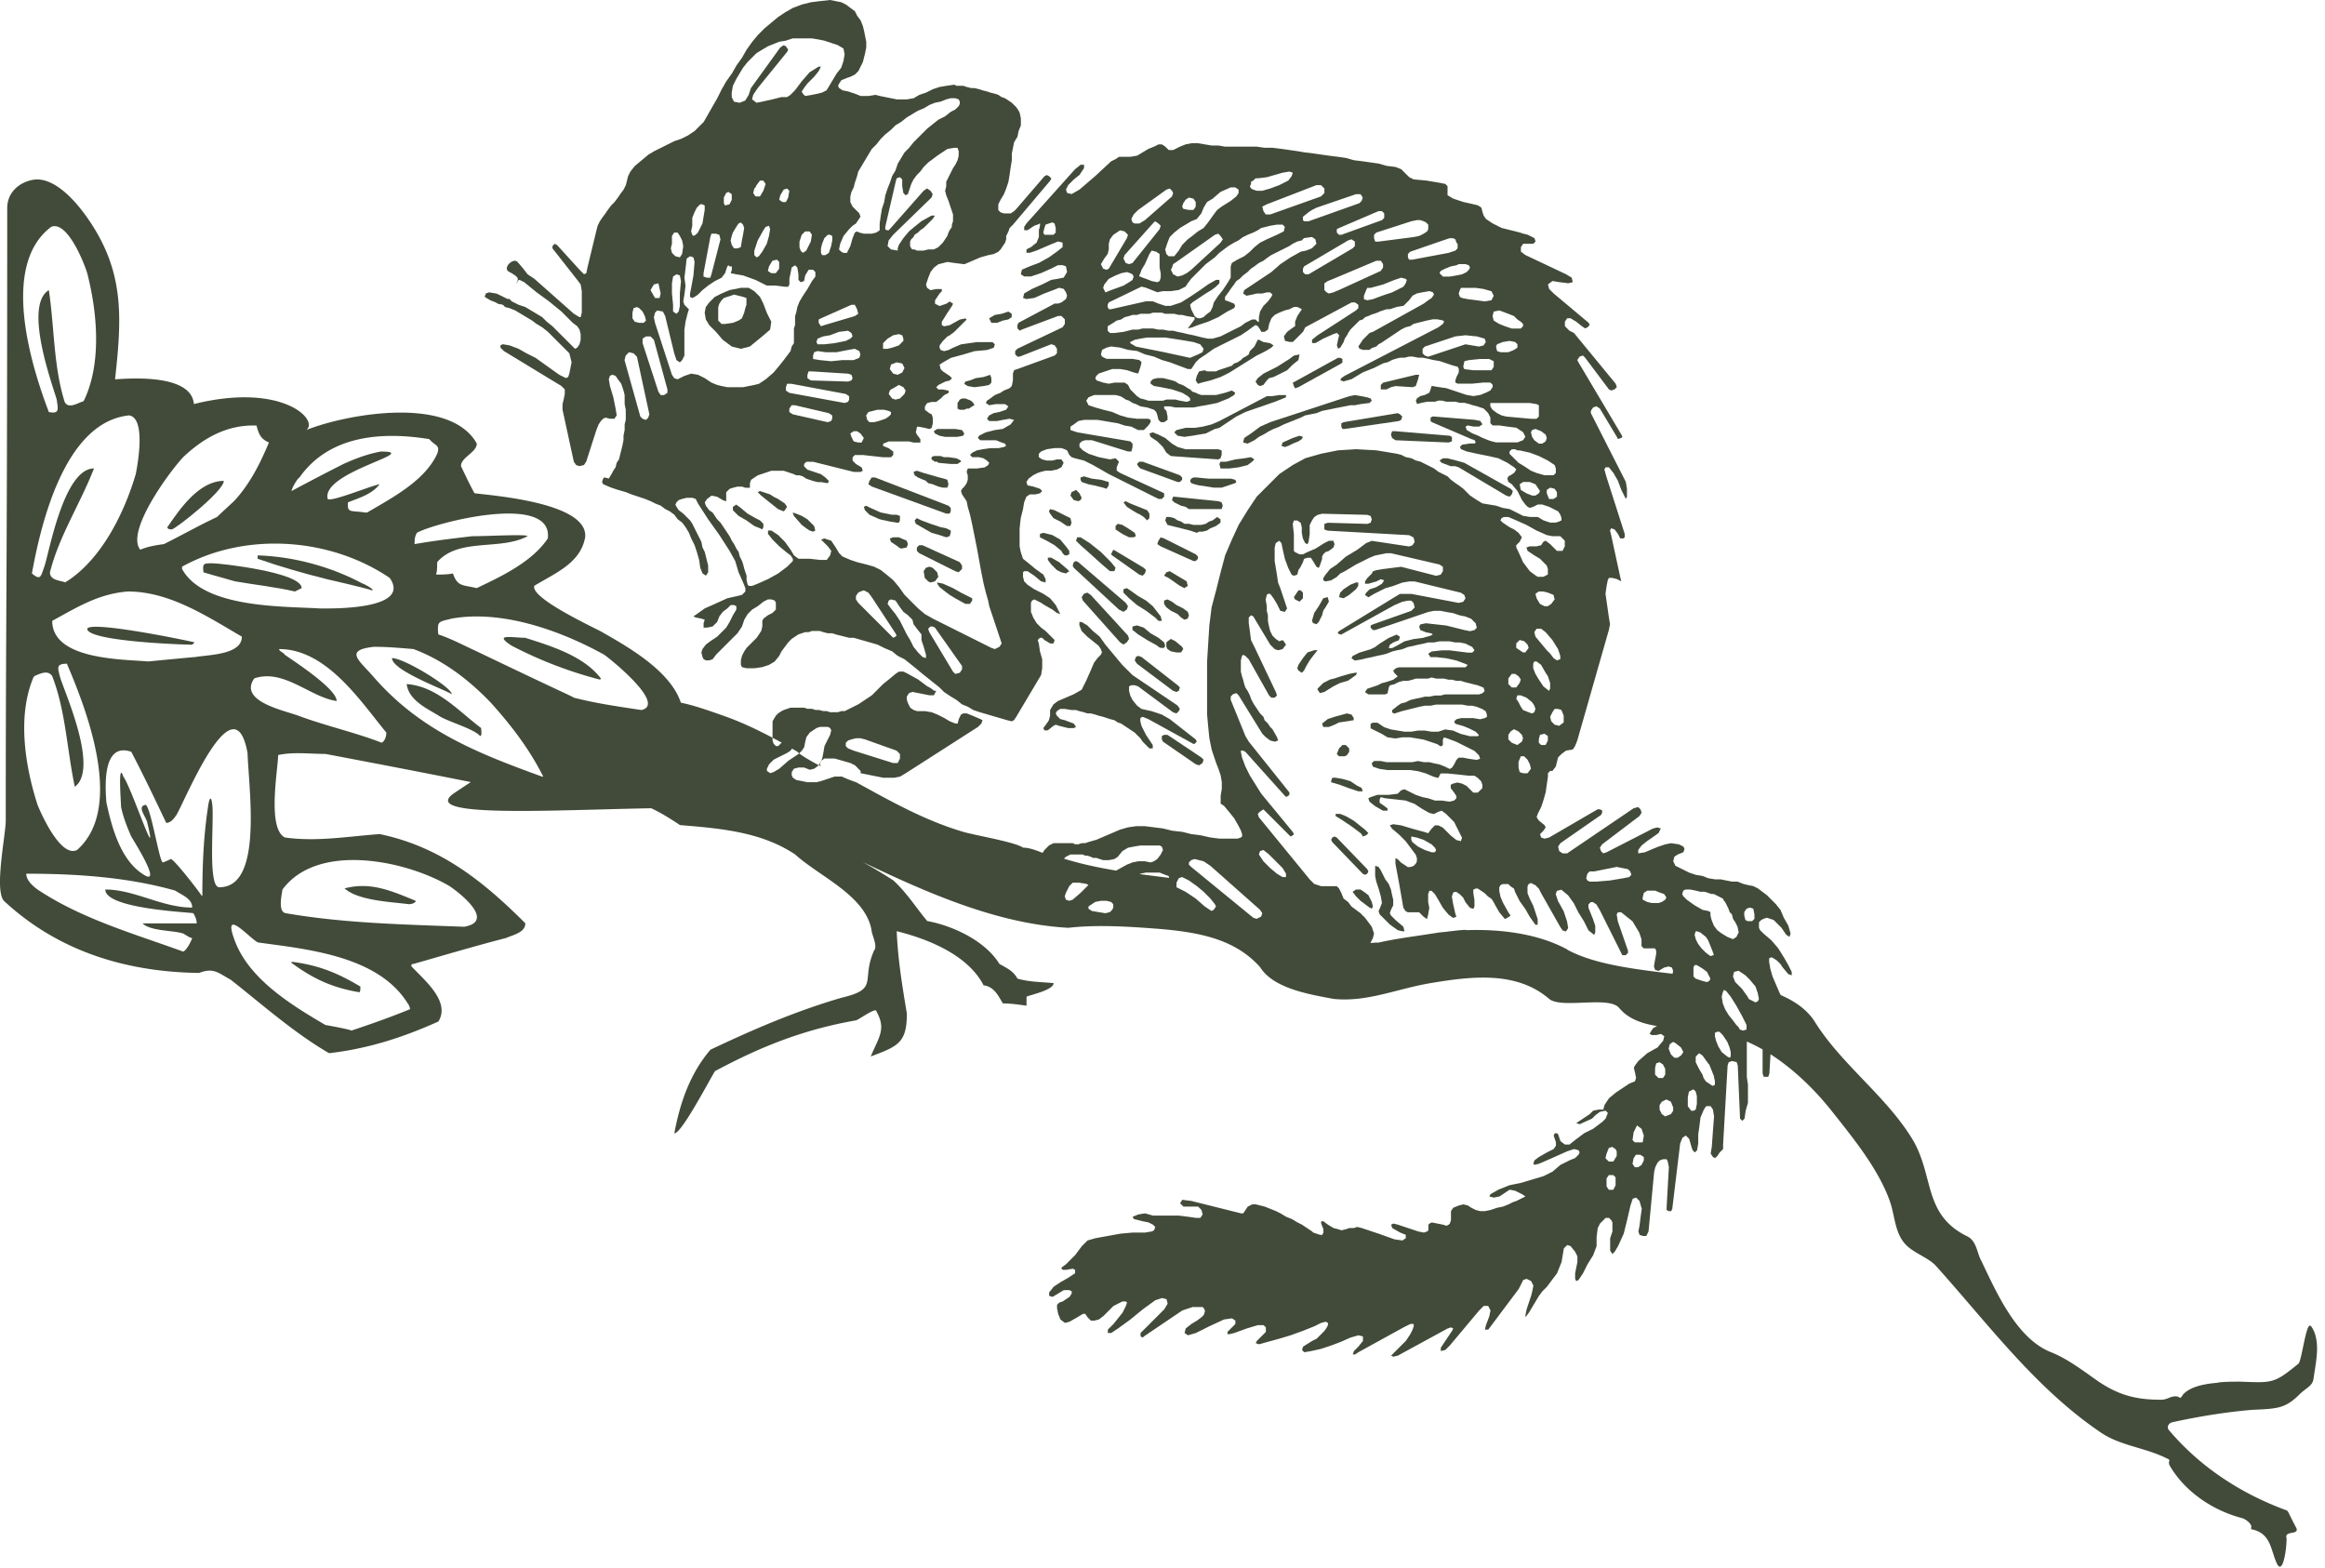 <svg xmlns="http://www.w3.org/2000/svg" fill="none" viewBox="0 0 221 149"><path fill="#424b39" d="m132.646 87.447-.43-.429-.107-.215.107-.322.215-.429v-.536l-.107-.43-.108-.536-.215-.537-.321-.429-.215-.429-.215-.429-.214-.323-.322-.106v.965l.107.536.215.644.214.751.108.644-.215.536-.107.215.107.323.429.428.537.537.751.536.43.107h.214l-.108-.428zm-2.576-2.361-.429-.322-.322-.214h-.429l-.322.214.322.429.429.43.859.644.214.106.108-.214-.108-.428zm-.321-1.931.214-.107.107-.215-.107-.215-2.897-3.003-.215-.108-.214.108-.107.214.107.214 2.897 3.005zm-1.824-5.579-.537-.215h-.429v.215l.536.321.966.644.858.644.107.107.108.215.322-.107.214-.215-.321-.322-1.074-.858zm.429-3.327-.751-.214-.644-.108h-.322l-.107.322v.108l.75.214.859.323.966.321h.429l-.108-.321-.428-.215zm-17.596-32.618-.644-.322-.537-.214-.322.107.108.322.644.43.536.536.322.536.429.322 4.506.322.215-.108.107-.321v-.429l-.322-.108h-3.111l-.751-.214-.537-.323zm.215 28.219h-.322l-.214.108v.321l.107.215 3.111 2.146.323.107.322-.214.107-.322-.215-.215zm.535-4.185.323.108.215-.108.107-.321-.215-.215-3.434-2.682-.322-.108-.214.108-.107.322.214.321zm-2.467-4.828.966.537.108.108.213.106h.322l.108-.214-.108-.322-.535-.429-.752-.429-.644-.537-.643-.214-.43.106v.323l.536.429zm3.433.858-.107-.213-.644-.537-.429-.215-.429.322v.43l.107.213.322.215.537.108h.428zm-3.54-4.613-.751-.429-.75-.537-.323-.214-.322.107v.322l.537.537.751.644.858.536.859.644.322.321h.322l-.108-.429-.751-.965zm3.969 1.717.108-.322-.108-.323-.429-.321-.643-.321-.43-.323-.429-.215-.322.108v.322l.215.322.429.322.644.321.321.323.323.214zm-.75-3.112.429.215.321-.215-.107-.429-.537-.322-.536-.322-.536-.322-.322.107-.215.323.429.214zm-6.331-3.434-.107.215-.108.215.108.108 2.574 1.823.323.108.214-.215.107-.322-.214-.214-2.682-1.61zm4.506-1.18-.214.323-.107.321.321.215 3.112 1.395h.214l.215-.215v-.215l-.215-.214-3.004-1.502zm-4.076-1.287-.214.214v.322l.643.429.644.322h.429l.215-.107-.107-.321-.644-.429-.537-.323zm2.253-1.503-1.072-.428-.43-.215-.215.107.322.429.859.537.429.215.322.214.107.108.215.214.214-.214v-.43l-.214-.322zM111.401 50l.43.108.428.108.43.106.429.108.322.107.322.108.215-.108h.322l.429-.107.321-.214.537-.216.429-.322v-.321l-.322-.215-.429.322-.322.107-.322.215-.429.107h-.751l-.429-.107h-.429l-.323-.215-.321-.107-.322-.214-.429-.108h-.322l-.107.322.214.429zm4.399-2.36-4.184-.429h-.108l-.107.322.215.214.643.323.43.106.322.215h3.111l.107-.321-.107-.323zm-7.511-3.755-.214.215.107.214.215.214 3.541 1.288h.215l.214-.215v-.214l-.214-.215-3.541-1.287zm19.743 27.896.214-.321v-.322l-.321-.322h-.322l-.323.322-.214.536.214.215h.537zm-.752-3.111.752-.107.643-.107v-.215l-.214-.322-.429-.108-1.181.323-.643.214-.537.43.108.321h.536l.536-.214zm-.536-3.433.644-.322.751-.215.751-.536.108-.215h-.215l-.537.108-.751.214-.644.214-.429.108-.643.322-.537.536v.107l.215.322.429-.107zm-1.823-3.434-.644.215-.429.536-.428.644-.108.322.108.214.321.215.214-.215.215-.429.322-.536.322-.43.429-.536zm.214-2.468.216-.214.321-.644.108-.429.214-.322.322-.537-.107-.429-.429.108-.429.751-.43.643-.215.751.108.215zm-1.288-2.467v-.537l-.214-.215h-.214l-.215.322-.215.322.107.214.43.215zm4.399-.322.644-.537.215-.322v-.321h-.215l-.536.214-.644.429-.322.322-.108.429.43.108zm-13.089-16.202-.858.215-.752.107h-.858l-.858.214-.215.215.322.322.644.107.751-.107.644-.108.643-.107.429-.215.43-.214.429-.107.321-.215.323-.215.322-.214.321-.215.322-.214.43-.214.428-.215 2.79-.966 1.073-.429v-.215h-.643l-.752.107h-.429l-4.506 2.361zm2.254 5.579.107-.107-.107-.215-.43-.107h-2.146l-1.072-.107h-.322l-.214.107-.108.215.108.214.321.108.43.106.751.108.643.107h.751l.644-.215zm1.179-1.716.429-.322.215-.215-.322-.215-.644.107-.858.108-.858.215h-.537l-.107.215.107.428h.859l.858-.107zm11.374-6.438-.537-.108-.643-.107-.537.107-7.51 2.468-.966.43-.858.643-.644.429-.107.43.429.106.644-.321.429-.322.429-.215.537-.322.429-.214.537-.214.429-.215.536-.215.536-.214.537-.215.429-.215.537-.106.535-.108.537-.215.537-.107.536-.108.536-.107.537-.107.537-.107h.429l.536-.107.859-.108.214-.214-.107-.215zm-7.081 3.862-.966.43-.107.321.322.108.322-.108.429-.215.537-.213.321-.215.107-.215-.321-.107zm14.27 1.931-.322.215.215.215.858.322h.429l.322.107 4.507 2.682.322.108.214-.215.107-.321-.214-.215-4.399-2.468-.751-.215-.859-.215zm-9.657-3.326v.323l.108.214h.214l5.15-.751.215-.107.108-.322-.215-.214-.215-.108-5.15.858zm5.15.751h-.322l-.108.322.108.322.322.215 5.042.215.322-.107v-.43l-.214-.107zm-12.554-8.476-.214-.107-.215-.107h-.107l-.107.214-.108.214-.107.215-.215.215-.215.215-.106.321-.323.215-.214.107-.214.215-.323.215-.321.107-.215.214-.322.107-.322.108-.322.107-.322.108-.214.107h-.858l-.215-.107-.536.107-.215.429-.108.429.215.322.322-.107.858-.215.966-.321.859-.43.858-.537.858-.536.859-.536.858-.429.536-.322.215-.215-.322-.214zm2.468 1.61-1.18.75-1.288.645-.536.429-.215.321.215.322.214.108.322-.108.322-.429.215-.214.429-.107.644-.322.643-.322.537-.536.537-.43.107-.537-.537.108zm5.043.322v-.322l-.215-.108h-.214l-4.078 2.253-.214.108.107.322.107.214.323-.106 4.076-2.254zm5.043 2.253 1.609.108.322-.108.214-.644.108-.429h-.322l-3.112.751-.215.214v.43h.537l.429-.214zM89.084 54.399l-.429-.428-.322-.108-.322.108-.215.321.108.644.321.322.215.108.43-.108.321-.429zm-1.394-2.574h-.323l-.215.214v.322l.215.215 3.433 1.716.323.107.321-.321v-.322l-.214-.322zm2.145 4.399.43.322.535.322.966.536h.43l.215-.322v-.214l-.216-.108-.214-.107-.643-.322-.751-.43-.966-.428-.536-.107v.107l.215.32zm-16.417-8.262.537.429.537.215.107-.108.214-.322-.214-.321-.644-.43-.429-.214-.322-.215-.966-.321-.215.107.323.321.536.43zm27.04 6.223.214.107.215.107.43.108.321-.215-.214-.214-.752-.644-.75-.429H99.6v.214l.322.43zm-1.609-3.434v.322l.643.323.751.429.644.536.108.215.214.215h.215l.214-.108v-.322l-.321-.429-.537-.644-.751-.43-.858-.213zm2.038-1.931-.644-.322-.43-.107-.106.215.107.214.322.43.644.321.322.215.322.214h.322l.107-.322-.107-.428zm1.395-2.253-.429.215-.107.321.322.43.429.107.215-.107.106-.215-.214-.429zM71.81 49.25l-.751-.43-.644-.537-.43-.321-.321.214v.322l.537.537.75.429.752.536.536.216.215.106.107-.214v-.322l-.322-.322zm4.399-.215-.536-.215-.322-.107.107.322.75.858.43.323.322.214.322.107.215-.107-.108-.43-.644-.643z"/><path fill="#424b39" d="m100.135 66.953-.322.537v.536l-.107.43-.215.322-.32.428.106.215h.322l.536-.43.215-.106.321.106.859.215h.537l.214-.107-.214-.321-.859-.322-.429-.108-.322-.322-.107-.215.107-.214.322-.214h.429l.644.107h.429l.322.107.429.107.322.107h.322l.429.108.322.107.429.108.322.107.322.107.429.108.322.214.322.108.322.213.322.215.321.215.323.215.214.214.322.322.215.322.643.644h.322v-.322l-.429-.644-.215-.322-.214-.429-.215-.43-.107-.428v-.322l.215-.107.536.214 4.292 2.361h.107l.107-.108.108-.107-.108-.215-2.467-1.931-.751-.429-.966-.322-.966-.214-.429-.322-.429-.537-.214-.429-.108-.43v-.428l.214-.108h.323l.321.108.43.321 2.896 2.146.323.107.215-.214.107-.214-.215-.322-4.292-2.897-.429-.43-.537-.536-.537-.644-.536-.644-.536-.643-.536-.752-.644-.536-.537-.536-.537-.322h-.214v.322l.214.536.537.536.537.43.536.429.215.321.107.323-.107.214-.322.322-.322.429-.322.751-.429.966-.43.858-.75.43-.751.321-.751.322zm6.331-5.901.321.215.322-.215.215-.322-.107-.322-3.541-3.862-.322-.215-.322.107-.215.322.108.322zm.321-2.898.322-.214.108-.321-.215-.322-4.506-3.863-.215-.107-.214.107-.108.322.108.215 4.291 3.969zm-2.145-5.686-1.074-.858-.857-.537h-.323l-.107.323.43.429.965.858 1.073.966.751.643h.429l.108-.321-.43-.537zm-.859-6.974-.751-.214-.321.107v.214l.106.215.645.215.536.106.858.215.322.108.214-.323v-.321l-.75-.215zm-18.454 6.438.107.107.215.107.537-.107.107-.322-.107-.321-.752-.323H84.9l-.322.108.107.322zm.106-2.254.108-.214v-.429l-.32-.107h-.43l-1.074-.215-.966-.43-.429-.213-.215.106.108.322.43.43.965.429.965.214.645.107zm2.362.538.75.429.752.213.643.215.323-.107.106-.321v-.215l-.428-.214-.537-.108-.966-.322-.858-.322-.43-.214-.213.214.107.322zm2.468-1.396.107-.214v-.323l-.215-.213-6.973-2.683h-.323l-.215.322-.106.322.32.214 7.082 2.575zm-2.253-3.111.214.214.43.108.536.214.429.107h.43l.106-.321-.106-.43-.322-.107-.43-.107-.751-.215-.751-.215-.644-.214-.322.107.108.322.322.215zm3.325-1.932-.429-.215-.752-.107h-.428l-.323-.107h-.643l-.215.107v.215l.322.215h.215l.107.107 1.18.108h.644l.322-.215zm.323-2.575-.216-.322-.644-.107h-1.716l-.322.214.107.215.43.215.536.107h1.18l.536-.107zm.215-2.361h.214l.322-.214.215-.107-.108-.215-.214-.214-.537-.215h-.322l-.214.108-.215.321v.536l.215.108h.429zm1.608-2.145.536-.108.215-.214v-.429l-.108-.322-.643.215-.752.107-.536.214-.429.107-.107.215.321.215.645.108zm1.717-6.867-.644.107-.537.322.215.429h.538l.535-.214.537-.108.322-.215v-.321l-.322-.215zM34.256 93.777c-2.146-1.288-3.97-2.039-6.545-2.361v.107c2.04 1.503 3.862 2.36 6.437 2.79.108 0 .108-.322.108-.536m5.257-8.154c-2.36-.966-4.29-1.825-6.759-1.18 1.287 1.18 4.506 1.288 6.116 1.503.215 0 .644-.108.644-.322zm-.858-20.601c.214 1.609 2.038 2.36 3.218 3.111.966.537 3.22 1.18 3.755 1.824.215 0 .108-.537.108-.752-2.146-1.609-4.184-3.968-7.08-4.183m-1.396-2.468c0 1.18 5.043 3.004 5.687 3.434 0-.644-4.506-3.434-5.687-3.434m12.66-1.931c-1.18 0-3.11-.429-1.287.751a39.6 39.6 0 0 0 8.37 3.219c.106 0 .106-.108.106-.108-1.61-2.146-4.829-3.111-7.189-3.862m-41.63-.859c0 1.18 8.906 1.503 9.55 1.503.322 0 .43.107.643-.215-1.395-.322-9.87-2.039-10.192-1.288"/><path fill="#424b39" d="M219.663 126.073c-.429-.644-.859 3.219-1.18 3.541-2.36 1.931-2.468 1.824-5.58 1.716-.536 0-1.716 0-2.145.108-1.18.107-2.468.322-3.219 1.073-.429.644-.215.215-.751.215s-.751.322-1.395.322c-2.36 0-3.97-.429-5.901-1.717-1.395-.965-2.897-2.145-4.506-2.789-3.326-1.288-5.257-5.794-6.652-8.691-.429-.752-.429-1.932-1.395-2.36-4.078-2.039-3.112-5.58-5.043-9.013-2.467-4.185-6.759-7.189-9.334-11.267-.706-1.17-1.862-2.004-3.299-2.628l-.134-.269-.322-.751-.322-.751-.215-.751-.107-.644v-.322l.215-.107.215.107.322.215.322.323.214.321.537.644.322.107v-.322l-.322-.644-.429-.751-.537-.858-.644-.751-.751-.644-.322-.322-.107-.215v-.537l.215-.215.215-.108.322-.107.321.107.322.108.322.322.43.429.429.644.321.215.108-.322-.215-.751-.429-.751-.322-.751-.429-.536-.429-.429-.429-.43-.43-.322-.429-.321-.429-.215-.537-.107-.428-.107-.537-.215h-.536l-.536-.107-.537-.108h-.536l-.644-.107-.536-.215-.644-.107-.643-.215-.644-.323-.644-.321-.215-.429.108-.43.322-.215.536-.214.108-.322-.108-.215-.429-.215-.751-.107-.536.107-.644.215-.536.215-.751.322-.644.107v-.321l.322-.43.537-.429.322-.215.751-.537.215-.429-.322-.107-.429.107-4.4 2.254-.321.107-.215-.215-.107-.322.215-.322 3.54-2.682.214-.322-.107-.322-.215-.215-.43.107-6.33 4.292h-.429l-.322-.215-.107-.429.215-.322 3.863-2.683.108-.214v-.215l-.215-.108h-.215l-4.614 2.683-.43.107-.322-.107-.108-.322.322-.322.215-.321-.108-.215-.536-.43-.215-.322.107-.322.322-.644.215-.643.215-.752.107-.751.108-.751v-.322l.214-.215h.215l.322-.429.107-.429.108-.429.322-.322.429-.322.644-.107.214-.321.215-.537 3.004-10.515.108-.537-.108-.643-.107-.752-.108-.751-.107-.751.107-.751.108-.536.107-.215h.322l.429.107.429.215-.107-.429-.859-3.97-.107-.428.107-.215.323.107.322.429.215.429h.321l.108-.108v-.322l-1.717-5.365-.215-.751.108-.215h.321l.43.536.429.752.322.858.43.858.107-.215v-.751l-.107-.644-3.326-6.545v-.215l.215-.322.321-.108.322.215 1.609 2.683.108.215.322-.108.108-.107-.108-.215-4.077-6.867-.108-.215.215-.322.322-.107.215.215 2.253 3.005.215.107.323-.107.214-.215-.107-.322-3.97-4.828-.43-.215-.429-.429v-.429l.215-.322h.322l.537.322.536.429.322.215.215-.108.214-.214-.107-.215-3.326-2.79-.429-.429-.107-.429.429-.322.644.107.859.107.429-.107-.108-.43-.536-.321-3.863-1.825-.429-.321v-.429l.215-.322h.966l.215-.215-.108-.322-.644-.321-.429-.107-.322-.108-.429-.107-.429-.107-.429-.107-.429-.108-.429-.215-.43-.214-.321-.215-.322-.215-.215-.322-.108-.321-.107-.429-.322-.215-.429-.107-.966-.215-.966-.322-.536-.322v-.859l-.215-.214-.536-.108-1.288-.215-1.18-.107-.429-.215-.322-.322-.429-.428-.536-.215-.859-.107-.751-.215-.751-.107-.751-.108-.859-.107-.751-.215-.751-.107-.859-.108-.751-.107-.751-.107-.859-.107-.643-.108-.751-.107-.751-.108-.859-.107h-.751l-.751-.107h-3.005l-.644-.108h-.644l-.644-.107-.644-.108h-.643l-.537.108-.536.215-.644.321h-.429l-.321-.321-.322-.215h-.322l-.429.215-.537.214-.536.322-.537.322-.644.108h-1.073l-.322.215-.43.214-1.502 1.395-1.502 1.288-.751.43-.429-.108-.107-.322.215-.429.537-.537.536-.429.429-.644v-.322h-.321l-.537.43-4.614 5.15-.215.322v.322h.321l.644-.43.323-.107.214-.107v.214l-.107.43v.644l-.215.536-.537.429-.429.215v.321h.321l.644-.214.751-.322.751-.322.537-.215.429.107v.429l-.537.429-.75.536-.967.537-.859.321-.75.322-.108.429.322.215h.644l.966-.321.966-.43.644-.322H101l.322.108.107.537-.321.536-.536.108-.644.107-.859.429-.966.429-.75.429-.108.43.322.107.751-.107.966-.43.859-.322.536-.214.43.107.215.321.107.322-.107.322-.429.322-.322.108h-.322l-3.433 1.824-.108.215v.321l.215.215.215-.108 3.434-1.287h.322l.322.322v.429l-.214.321-4.292 2.039-.215.215v.321l.215.215h.215l3.005-1.18.321.108.215.322v.429l-.215.215-3.54 1.287-.323.108-.108.322v.644l-.107.537-.215.215-.537.215-.322.215-.537.215-.429.322-.32.215-.109.215.322.215.644-.107h.858l.322.214-.215.322-.644.215-.536.107-.429.215-.215.322.215.215h.751l.536-.107.644-.108.43.108-.323.429-.75.43-.752.107-.858.215-.643.322-.108.215.215.215h1.503l.536.215.321.107.108.215-.215.108-.537.107h-.75l-.752.107-.536.107-.429.215-.215.215.215.215h.644l.43.107.321.215.215.215-.108.215-.32.215-.752.107h-.859l-.107.322.107.322v.429l-.107.322-.215.322-.215.215-.108.215.108.321.215.322.215.322.107.536.215.751.215.966.215 1.073.215 1.072.215 1.18.215 1.18.215 1.073.214.859.215.751.108.536 1.073 3.219.108.322-.215.322-.429.214-.322-.107-5.579-2.79-.75-.429-.645-.536-.644-.644-.643-.643-.537-.752-.536-.643-.644-.537-.537-.428-.644-.322-.75-.215-.859-.215-.643-.215-.75-.322-.323-.322-.322-.537-.429-.643-.644-.215-.322.107.644.644.322.429-.107.43-.322.428h-.644l-.966-.107H75.9l-.429-.322-.322-.537-.537-.751-.643-.644-.644-.428h-.322v.321l.43.537.643.644.644.536.43.322.214.322v.215l-.215.215-.322.322-.858.644-.966.537-.966.429-.536.215h-.32l-.109-.108-.107-.428v-.429l-.108-.322-.107-.321-.108-.429-.107-.322-.215-.429-.107-.429-.215-.322-.215-.429-.215-.322-.215-.429-.215-.322-.215-.322-.215-.322-.215-.322-.32-.321-.216-.322-.215-.322-.32-.215-.323-.428-.107-.322.215-.322.43-.322.536.108.536.322.322.107v-.858l.322-.322.321-.107.43-.107h.43l.321.107h.43v-.43l.107-.322.322-.215.321-.215.322-.107.321-.108.322-.107.322-.108h1.18l.321.108.322.107.322.108.215.107h.322l.322.108.322.215.321.107.322.108.43.107h.321l.644.107.107-.214-.32-.322-.43-.322-.644-.215-.644-.215-.322-.321v-.215l.215-.215h.644l3.862.966h.644l.215-.108-.108-.321-.536-.321-.322-.322v-.322l.215-.215h.751l.966.107.966.108h.751l.215-.215v-.321l-.429-.322-.536-.215v-.215l.536-.214h1.932l.43.107h.643v-.322l-.322-.43-.108-.215.108-.536h.215l.537.107.43.108.214-.108.107-.429v-.537l-.107-.321-.215-.108-.429-.322v-.322l.215-.321.43-.107h.428l.43-.322.321-.322.43-.215v-.215l-.537-.107h-.429l-.215-.215.215-.215.644-.322.43-.107.214-.215-.215-.215-.644-.429-.215-.215-.107-.428.321-.215.751-.429 1.18-.322 1.073-.321 1.18-.107.644-.215.107-.322-.215-.215h-1.502l-.75.108-.753.107-.75.322-.43.215-.429.107-.322-.107-.107-.215v-.215l.321-.429.43-.429.215-.107.43-.323.428-.429.43-.428.321-.322-.108-.107-.536.107-.966.537-.537.107-.215-.107v-.322l.537-.858.43-.644.106-.215-.32-.215-.323.215-.644.215-.429-.215v-.322l.43-.644.214-.215v-.215h-.537l-.536.107-.32-.214-.109-.322.215-.644.215-.536.322-.43.43-.321.428-.107.43-.108.751.108.86.107.75-.322.751-.322.751-.215.537-.107.43-.215.214-.215.215-.322.215-.322.108-.322v-.321l.215-.43.107-.322.321-.321 3.541-4.185.107-.215-.215-.215-.215-.107-.215.107-2.682 3.113-.215.215-.322.214h-.643l-.322-.107-.215-.215v-.536l.215-.429.322-.536.215-.537.215-.643.107-.644.107-.751.108-.644v-.644l.107-.537.108-.537.322-.537.108-.536.215-.537v-.644l-.108-.537-.107-.215-.215-.321-.215-.215-.215-.215-.322-.215-.322-.215-.32-.108-.323-.214-.322-.108-.429-.107-.32-.108-.43-.107-.322-.107-.429-.107h-.322l-.429-.108-.322-.107h-.643l-.215-.108-.75.108-.645.107-.644.215-.644.322-.643.215-.537.321-.643.107h-.965l-.537-.107-.536-.108-.537-.107-.429-.107-.644.107h-.75l-.538-.215-.644-.215-.537-.107-.322-.215-.107-.215.107-.215.215-.321.536-.215.322-.107.43-.215.321-.321.215-.429.215-.429.107-.428.108-.429.107-.537v-.536l-.107-.537-.108-.536-.107-.43-.215-.537-.322-.428-.214-.43-.429-.322-.429-.322-.43-.215-.536-.107L78.907 0l-.966.107-.858.107-.859.215-.858.322-.75.43-.644.429-.644.536-.644.537-.644.643-.536.644-.536.751-.429.752-.536.751-.429.751-.537.751-.429.751-.429.858-.43.751-.429.751-.429.752-.429.428-.429.43-.644.429-.644.321-.643.215-.644.322-.644.322-.644.321-.537.322-.644.537-.643.537-.429.537-.215.428-.107.43-.107.429-.215.429-.322.43-.215.321-.322.429-.322.322-.32.429-.216.321-.322.43-.214.322-.215.428-.108.43-.858 3.54-.107.537-.215.107-.429-.429-2.146-2.361-.215-.107-.107.107-.108.108v.215l2.36 3.003.322.429.107.644v2.039l-.107.428h-.108l-.536-.321-3.756-3.326-.644-.429c-.429-.537-.215-.322-.966-1.18-.429-.429-1.502.644-.75.966.964.536.857.644.643 1.073l-.01.012c.04-.039.074-.077.116-.119 0-.107.108-.215.215-.215l.43.215 1.18.965 1.18.859 1.18.966 1.073 1.073.43.322.214.321.108.43v.537l-.108.428-.215.322-.215.107-.429-.43-.429-.428-.429-.429-.43-.43-.429-.429-.537-.429-.429-.43-.536-.321-.537-.321-.537-.322-.643-.215-.644-.322-.215-.215v-.055a.4.4 0 0 1-.108.055c-.108 0-1.073-.537-1.18-.537l-.644-.108-.322.108-.107.322.536.322.537.214c.43.322.537 0 .858.429l.43.107.535.215.537.321.537.321.536.322.43.322.536.321.537.429.43.43.428.429.43.429.43.43.32.321.108.429.107.429-.107.536-.108.537-.107.322-.215.107-.215-.107-.43-.215-.75-.537-.752-.536-.75-.537-.859-.429-.75-.429-.859-.322-.644-.108-.215.108v.215l.322.322 5.472 3.326.321.322v.428l-.107.537-.108.429v.536l1.073 4.936.215.322.321.108.43-.108.214-.322.965-3.004.215-.536.215-.322.215-.215.215-.107.43.107h.428l.215-.322-.107-.644-.215-1.072-.322-1.073-.108-.644.108-.322.215-.107.322.107.215.322.322.429.108.322.107.321.108.429v.859l.107.536v.966l-.107.429v.536l-.108.537v.429l-.107.536-.108.43-.107.429-.108.429-.215.322-.107.429-.215.321-.107.215-.322.537-.429-.108-.107.108-.108.322.108.215.751.322.644.215.751.215.536.215.644.215.644.215.537.215.43.215.535.215.43.321.428.215.43.322.321.429.43.321.321.43.322.537.214.536.322.644.215.643.215.751.107.752.215.536.322.215.215-.322v-.643l-.107-.429-.108-.429-.107-.429-.215-.43-.107-.536-.215-.43-.215-.428-.215-.429-.215-.43-.215-.322-.322-.322-.322-.322-.429-.322-.214-.321-.108-.215.108-.215.214-.215.322-.107.43-.108h.535l.321.108.215.43.966 1.502 1.073 1.502.966 1.503.536.966.322 1.072.43.967.214.536v.322l-.322.322-.43.107-.965.215-1.18.537-.966.429-.75.536-.323.215.215.108.537.107.322.108-.108.322v.429h.322l.536-.108.43-.428.215-.537.322-.43.43-.321.321-.321h.322l.215.107v.321l-.322.537-.32.644-.323.536-.429.43-.429.428-.644.429-.429.322-.322.428-.107.322.107.43.107.215.215.107h.322l.321-.107.322-.43.644-.644.751-.751.644-.644.43-.644.215-.643.321-.537.43-.429.535-.321.537-.429.43-.215h.321l.321.108.108.215v.643l-.322.322-.429.215-.429.322-.108.215v.536l-.107.43-.215.322-.215.322-.322.322-.322.322-.32.321-.216.321-.215.43-.107.429v.429l.107.215.43.107h.75l.751-.107.644-.215.536-.322.43-.536.215-.43.322-.428.322-.43.322-.322.321-.215.322-.214.322-.108.322-.107h.322l.321-.108h.751l.322.108.43.107h.428l.322.108.43.107.428.107.43.108h.428l.751.215.751.215.751.215.644.321.751.321.536.43.644.322.536.428.536.43.644.537.536.428.537.43.536.429.43.429.642.43.537.322.537.429.536.215.536.322.644.215 2.575.751.43.108.215-.108.215-.322 2.361-3.97.107-.644v-.858l-.215-.752-.107-.751-.107-.322.214-.215h.215l.215.215.537.322h.322l.107-.322-.32-.322-.537-.536-.429-.322-.429-.429-.322-.536-.215-.537v-.858l.107-.215.215-.108.215.108.43.215.32.215.751.428.429.322.322.107-.108-.215-.322-.643-.537-.644-.644-.429-.859-.429-.644-.43-.32-.321-.108-.429v-.43l.107-.107h.321l.644.429.644.536.43.108v-.322l-.216-.43-.75-.536-.645-.537-.536-.429-.215-.644-.108-.536v-1.716l.108-.966.215-.859.107-.644.215-.537.321-.215h.537l.43-.107.214-.215-.215-.215-.644-.215-.537-.108-.107-.321.215-.322.43-.322.43-.215.321-.107.43-.108h.535l.536-.107.429-.215.215-.429-.215-.322h-.429l-.429.107h-.537l-.429-.107-.322-.215v-.321l.215-.215.536-.215.751-.107h.644l.322.107.215.107.108.215.107.215.215.215.322.107.858.215.859.429.751.429.751.429.859.43 3.862 1.931h.322l.215-.215v-.321l-.215-.108-3.97-1.825-.322-.215v-.321l.215-.537-.322-.322-.536.108-1.073-.215-.965-.321-.536-.322-.322-.322v-.322l.215-.214.322-.108h.643l3.434 1.074h.321l.108-.43v-.322l-.215-.214-5.043-.859-.643-.215v-.321l.322-.215.429-.322.536-.107h1.288l.643.107.644.108.644.107.644.215.643.108.644.321h.536l.429-.429.215-.322v-.215l-.215-.108h-1.072l-.858-.107-.751-.215-.751-.322-.858-.215-.751-.215-.644-.215-.215-.429.215-.322.536-.215h2.039l.429.107.215.108.322.215.321.107.322.215.322.108.43.214.644.108.643.215.215.215.108.322.107.429.215.215h.322l.322-.215v-.322l-.108-.537-.214-.215v-.215h.537l.536.108h1.717l.537-.108.643-.107.537-.107.537-.108.536-.215.537-.215.537-.322.107-.215-.322-.215-.644.215-.429.107-.429.108h-1.395l-.322-.108-.215-.107-.322-.107-.215-.215-.215-.108-.321-.215-.215-.107-.322-.107-.323-.215-.322-.107-.429-.108-.43-.107h-.536l-.429.107-.215.215v.215l.321.215.644.108 1.073.215.966.321.536.322.215.215v.215l-.322.108-.644-.108-.43-.107h-.858l-.322.107h-1.395l-.321-.107-.429-.108-.322-.215-.322-.322-.321-.321-.215-.43-.322-.215h-.966l-.537.107-.536-.107-.322-.108-.322-.107-.107-.215.107-.215.215-.215.644-.215.644-.215h.751l.643.108.644.215.43.107.215-.644.107-.428-.215-.215-.643-.107h-2.468l-.429-.215-.107-.215.107-.428.429-.215.429-.107.859.107.751.215.858.107.751.321.858.215.752.322.751.215.859.322.858.321h.322l.429-.643.322-.322.643-.43.752-.536.858-.43.859-.428.858-.429.643-.43.429-.322.322-.214.215.107.215.321.108.215h.321l.322-.215.108-.536.215-.537.322-.322.429-.214.536-.215.429-.108.43-.215h.322l.429.215-.214.322-.215.321-.215.536V31l-.321.215-.43.321-.321.43.107.429.429.107h.322l.215-.214.429-.429.322-.323.215-.429 4.399-2.36h.322l.322.215v.322l-.215.215-3.648 2.36-.537.429v.322h.322l.751-.429.966-.429.321-.107.215.215-.107.429-.108.536.108.322.215-.107.322-.537.107-.322.214-.321.108-.215.215-.322.215-.215.215-.214.215-.215.214-.215.322-.107.215-.215.322-.107.215-.108.321-.107.322-.107.215-.108.322-.107.322-.108h.322l.321-.107.322-.107.644-.107.536-.536.322-.43.429-.215.536-.108.644-.107.322.107.107.215-.214.322-.322.215-.429.322-4.828 2.682-.322.108-.322.322-.322.322-.215.322-.215.322.107.215.322.108h.644l.107-.108.215-.107.321-.107.215-.215.215-.107.322-.215.322-.215.321-.215.322-.215.322-.215.321-.215.429-.215.43-.107.321-.215.429-.107.43-.108.429-.107.536-.107h.429l.536.107.108.107-.108.215-.429.321-8.905 4.614-.322.215-.107.215.322.107.751-.215.537-.322.537-.322.536-.215.536-.215.429-.215.43-.215.429-.107.429-.215.322-.107.429-.107h.429l.429-.108h.322l.536.108h.43l.536.107.43.107.644.107.644.215.643.215.429.107.108.215v.322l-.215.43-.108.322v.215l.215.107h1.395l1.073-.107h.643l.215.215v.215l-.215.321-.429.215-.537.215-.644.107-.644-.107-.644-.215-.644-.215-.643-.215-.752-.107-.643-.108-.108.322-.107.321-.429.215-.429.107-.322.215-.108.215.108.322.429-.108.537-.107h.751l.321-.108h.322l.429.108h.858l.43.107h.429l.429.108.322.107.429.107.322.108.322.107.215.215.214.215.108.215.107.215v.537l.215.215h.644l.751.108.859.107.644.429.214.429-.214.322-.537.215h-2.038l-.429-.107-.322-.108-.537-.215-.429-.215-.536-.215-.537-.321-.108-.321.215-.108.537.108h.536l.322-.215-.215-.322-.536-.107-3.97-.322-.215.107v.322l.108.108 3.755 1.61.322.107.107.215-.107.107h-.43l-.751.108-.215.215.108.215.536.215.966.215 1.073.214.966.215.858.429.644.429.215.215-.215.321-.322.215-.215.108-.108.215.108.322.322.215.536.644.429.858.322.429.215.215.215.107.322-.107.429-.215h.429l.644.215.429.215.429.215.215.322.107.322v.214l-.215.108-.322.107h-.537l-.643-.215-.537-.322h-.751l-.643-.107-.644-.322-.644-.322-.644-.108-.643-.214-.644-.108-.644-.107-.536-.322-.644-.43-.321-.321-.322-.322-.429-.322-.322-.215-.429-.322-.321-.321-.43-.215-.429-.215-.429-.322-.429-.214-.429-.215-.429-.215-.43-.107-.429-.215-.536-.107-.429-.215-.429-.107-1.931-.322-1.931-.107-1.717.107-1.609.322-1.502.428-1.18.644-1.287.858-1.073 1.073-1.073 1.073-.859 1.287-.858 1.395-.644 1.395-.644 1.503-.429 1.609-.429 1.717-.429 1.61-.215 1.716-.108 1.717-.107 1.716v5.043l.107 1.18.108 1.073.215 1.073.215.644.215.644.214.536.215.644.108.643v.644l-.108.644v.751l.322.215.536.644.429.536.429.751.215.429.107.322v.215l-.107.108-.322.107h-1.716l-.859-.107-.966-.215-.858-.107-.858-.215-.966-.107-.859-.215-.858-.107-.858-.108h-.859l-.751.108-.751.214-.751.322-.751.322-.751.322-.751.214-.322.108h-.322l-.322.107h-.322l-.215-.107h-1.824l-.215.107-.215.108-.215.215-.215.215-.186.279c-.626-.245-1.253-.494-1.852-.494-.752-.537-4.614-1.18-5.687-1.502-3.648-1.073-6.867-2.897-10.193-4.721a13 13 0 0 1-1.35-.537h-.689l-.32.107-.323.108-.322.107-.322.108-.429.107h-.858l-.536-.107-.536-.108-.322-.215-.107-.214v-.322l.215-.322.43-.108h.535l.536.215.43-.107.43-.322v-.002c-.825-.439-1.537-.861-1.872-1.131l-.06.06-.966.644-.858.751-.536.322-.322.108-.32-.215v-.215l.214-.429.43-.429.643-.322.643-.322.322-.215.127-.191c.171.1.346.196.516.298.034.042.095.096.168.155l.261-.262.215-.321.107-.537.107-.429.321-.429.322-.215.322-.215.322-.107h.752l.215.107.107.215-.107.429-.215.429-.322.644-.107.643-.108.537-.32.641.17.09-.065-.194.108-.321.322-.215h.966l.752.215.751.215.43.214.321.322.215.215v.215l.536.107.536.108.537.107.537.107h1.073l.537-.107.536-.322 6.867-4.4.322-.321.107-.322-.215-.107-.75-.322-.538-.215h-.322l-.215.108-.214.429-.108.43h-.215l-.536-.215-.537-.322-.644-.322-.537-.215-.644-.107h-.75l-.323-.108-.32-.215-.216-.43-.107-.321v-.322l.215-.322.322-.107.536.107.536.107.537.107h.43l.213-.43h-.214l-.107-.107-.322-.215-.215-.107-.859-.644-.965-.536-.43-.215h-.429l-.32.215-.645.536-.536.43-.537.536-.537.536-.643.429-.644.429-.644.322-.644.322h-.322l-.322.107h-.75l-.323-.107h-.32l-.43-.108h-.322l-.322-.107h-.429l-.322-.108H75.15l-.322.108-.32.107-.216.108-.322.214-.215.215-.322.537v1.568c.285.152.573.3.855.458l.004.013-.322.322h-.215l-.215-.215-.108-.322v-.255c-1.424-.758-2.887-1.448-4.399-1.998-1.482-.518-2.864-1.032-4.318-1.339-1.004-3.081-5.208-5.395-7.485-6.708-.536-.322-6.867-3.219-6.438-4.4 1.931-1.18 4.4-2.146 4.83-4.614.321-3.326-9.014-3.97-10.516-4.184q-.322-.537-1.288-2.575c0-.859 1.503-1.288 1.503-2.147-1.93-3.46-7.967-3.299-12.448-2.369-1.495.31-2.816.706-3.754 1.081 1.23-.932-2.257-4.557-10.688-2.467-.25-3.073-6.933-2.36-7.495-2.35.634-5.721.886-9.954-2.237-14.764-1.64-2.525-3.716-4.508-5.545-4.202-1.288.215-2.468 1.18-2.468 2.682 0 36.288-.139 37.964-.139 58.228 0 1.351-1.133 6.742-.139 7.663 5.21 4.828 11.695 6.729 18.518 6.819 1.395-.536 1.824 0 3.004.644 3.004 2.36 6.01 5.043 9.335 6.974h.108c3.648-.429 6.974-1.503 10.3-3.004 1.18-1.931-1.395-3.97-2.575-5.257 0-.108 0-.215.215-.215 3.005-.859 5.901-1.718 8.8-2.468.75-.322 1.822-.537 1.822-1.395-4.077-4.077-8.154-7.296-13.84-8.477-3.005.215-6.01.751-9.014.322-1.716-.859-.643-6.545-.643-7.833 1.395-.322 3.112-.107 4.506-.107 4.624.875 9.213 1.755 13.807 2.673l-1.469.975c-3.835 2.477 9.046 1.682 18.622 1.513.938.444 1.775.962 2.73 1.599 3.862.321 7.725.643 10.944 2.789 2.361 2.147 6.867 3.97 7.296 7.404.108.429.537 1.395.215 1.717-1.287 2.897.537 3.648-3.11 4.506-4.4 1.288-8.37 3.005-12.447 4.936-1.93 2.254-2.897 5.043-3.433 7.94.643.108 3.326-5.043 3.863-5.901 4.4-2.36 8.476-3.97 13.412-4.829.321-.107 1.931-1.287 1.931-.858.966 1.717.215 2.467-.536 4.292 2.575-.966 3.433-1.287 3.433-4.077-.429-2.575-.858-5.15-.965-7.833 3.004.752 6.76 2.254 8.261 5.15.966.108 1.394.966 1.824 1.718.751 0 1.503.107 2.254.215v-.859c.536-.215 2.575-.644 2.575-1.288-1.18-.107-2.36-.107-3.434-.428-.429-.752-.966-.966-1.716-1.395-1.395-2.254-4.506-3.648-6.867-4.078-1.073-1.287-1.93-2.682-3.219-3.862a50 50 0 0 0-2.919-1.748c6.254 2.993 12.852 5.886 19.551 6.254 2.79-.322 5.901-.107 8.691.108 3.755.322 7.188.966 9.549 3.648 1.288 2.039 4.721 2.575 6.974 3.004 3.219.322 6.008-.966 9.227-1.503 3.863-.643 8.155-1.18 11.267 1.503 1.18.966 5.686-.322 6.652.858.864 1.037 2.132 1.479 3.593 1.718l-.374.214-.215.321-.107.215.215.107h.429l.429-.107.322.215-.108.43-.536.643-.966.537-.858.751-.322.429-.108.215.108.428.107.537-.107.322-.537.215-.643.429-.644.43-.644.536-.429.644-.107.429h-.43l-.536.107-.322.321-.322.215-.321.215-.644.429.321.107 1.18-.536.322-.322.429-.322.537-.107.215.215-.215.536-.322.322-.859.643-.859.429-.858.644-.536.43h-.429l-.429-.322-.108-.322-.107-.321-.108-.108h-.215l-.107.215.107.321.108.322v.322l-.215.321-.644.322-.751.43-.43.321-.107.321.107.108.43-.108.751-.321.966-.429.966-.43.644-.215.429.108.107.215-.107.215-.322.322-.536.215-.858.429-.752.644-.858.428-1.073.322-1.072.322-1.073.215-1.073.429-.752.429-.107.215.429.107.537-.107.644-.43.322-.215.536.107.644.322.322.215-.214.107-.644.321-.322.108-.429.215-.537.215-.536.107-.644.215-.536.108h-.429l-.429-.108-.429-.215-.322-.215-.429-.107-.429.107-.537.215-.215.322v.858l-.107.322-.108.107-.214.107-.322-.107-.536-.107-.537-.108-.215.108-.108.107v.536l-.107.107-.323.107-.536-.107-.965-.322-.966-.322-.43-.107-.215.107.108.322.751.429.536.215v.321l-.321.215-.751-.107-1.503-.536-1.609-.537-.429-.107-.322.107h-.429l-.322.108-.429.107-.322-.107-.429-.108-.536-.322-.429-.321h-.215v.215l.215.536v.322l-.108.215h-.214l-.644-.215-.108-.107-.321-.215-.322-.215-.322-.215-.429-.215-.536-.322-.537-.215-.537-.322-.429-.214-.537-.215-.536-.215-.429-.107-.429-.107h-.322l-.215.107-.215.107-.429.643h-.214l-4.721-1.18-.858-.107-.215.321.321.323h1.395l.322.322.107.429-.215.322h-.429l-.751-.107-.858-.108h-2.468l-.751-.215-.644.108-.536.215.107.215.859.215.536.107.43.215.215.215-.108.322-.215.107-.643.107h-1.18l-1.18.108-1.18.215-1.18.214-.751.215-.537.537-.643.858-.858.859-.429.322v.108l.107.107h.322l.644-.107.215.107v.322l-.644.428-.751.43-.644.429-.429.536v.322l.321.107.537-.322.536-.322h.536l.215.108v.215l-.215.322-.643.429-.322.107-.215.215v.323l.108.536.215.536.429.323.429-.108.751-.43.537-.321h.215l.215.321.322.322h.321l.429-.108.43-.321.321-.321.322-.322.322-.322.429-.215.429-.215h.322l.107.107-.107.322-.322.644-.429.536-.429.536-.537.536v.322h.321l.644-.429 1.18-.859 1.18-.965 1.18-.858.644-.215.429.107.108.429-.322.537-2.253 2.253v.322l.215.108.107-.108 3.648-2.467.321-.108.322-.107.322-.107h.966l.107.107.107.215v.107l-.107.321-.215.215-.429.322-.536.322-.537.429-.107.429.321.215.751-.215 1.288-.644 1.395-.644.751-.107.322.215v.322l-.429.429-.321.321v.215h.215l.429-.107 1.18-.429 1.073-.322h.537l.215.215v.428l-.429.43-.429.429-.108.215.323.107.751-.215 1.18-.321 1.073-.322 1.18-.429 1.072-.429.644-.321.429-.108.215.108v.215l-.108.215-.215.322-.428.429-.323.322-.429.215-.858.536-.108.322.215.215.644-.108.966-.215.966-.322.858-.322.966-.428.751-.215.429.107v.429l-.429.536-.43.429-.107.321h.215l.322-.214 4.291-2.361.644-.322h.321v.215l-.107.322-.215.43-.215.322-.215.321-1.073 1.073-.322.321.215.107.43-.107 4.721-2.575.321-.107.215.107-.107.215-.429.644-.644.965v.322l.429-.107.43-.429 2.79-3.326.429-.43h.429l.215.43-.107.536-.322.859-.107.428h.322l.322-.428 2.575-3.434.215-.429.215-.43.322-.107.429.215.215.43-.108.536-.107.429-.215.643-.215.644-.108.536v.215l.322-.428.644-1.073.322-.536.322-.429.429-.429.322-.429.322-.43.321-.428.215-.537.215-.536.107-.644.108-.643.322-.322.322.108.429.536.215.429v.537l-.107.536-.108.537v.536l.108.215.215-.108.429-.643.429-.859.537-.859.321-.858v-.859l.108-.859.215-.428.322-.322.215-.215h.321l.215.215.108.215v.858l-.215.643v1.181l.215.321.215-.215.322-.536.536-1.18.322-1.288.322-1.395.215-.643.321-.108.322.321.214.752-.107.751-.107.858-.107.537.107.322.322.108h.321l.215-.43.536-5.686.108-.429.215-.429.215-.215.321-.107h.322l.108.214.107.537-.215 3.863v.215l.215.108h.215l.108-.215.751-6.224.215-.536.321-.215.322.321.214.752.108.322.215.215.215-.215.107-.644v-.858l.108-.752.107-.858.322-.751.215-.322h.429l.215.322.108.643-.108 1.395-.107 1.503-.108.643.215.322.215.107.215-.215.215-.322.322-.322v-.428l.429-7.511.108-.322.322-.107.429.107.107.322.215 5.043.108.108.107.107.215-.215.107-.751.215-.751v-1.717l-.107-.751v-3.326l.009-.022q.761.33 1.485.744l.007.029v2.254l.108.322h.429l.107-.322.107-1.822c2.393 1.533 4.414 3.619 5.794 5.362 2.039 2.575 4.506 5.58 5.579 8.691.537 1.609.429 3.433 2.038 4.506.752.536 1.824.966 2.36 1.609 4.829 5.365 9.335 11.481 15.451 15.665 1.931 1.395 4.292 1.503 6.439 2.575.536.215 0 .215.321.752 1.395 2.361 3.97 4.184 6.867 4.936.321.107.751.428.858.751 0 .107-.108.322.107.322 1.824.429 1.717 2.039 2.36 3.326.644 1.073.966-2.36.859-2.576-.108-.643 1.18-.215.966-.858-.859-1.61-.751-1.61-.966-1.717-4.4-1.609-8.262-4.184-11.159-7.618-.214-.215-.107-.644.322-.751 2.468-.536 5.043-.966 7.618-1.18 2.36-.108 3.112-.108 4.506-1.503.537-.536 1.18-.751 1.288-1.395.215-1.609.751-3.648-.215-5.043zM100.35 22.103l-.215.215h-.859l-.107-.215.107-.43.108-.321.643-.215.215.108.108.428zM79.105 39.807l-.107.215-.322.108-3.326-.751-.322-.215v-.322l.215-.321h.321l3.22.751.321.215v.322zm1.61-1.823-.108.215-.322.107-5.258-.966-.32-.215v-.321l.106-.322h.43l5.15.965.321.215zM77.71 33.37l.751.108h1.072l1.073-.215.644-.108.43.215.107.321-.108.322-.536.215h-1.072L79 34.335l-1.073-.107-.643-.107v-.322l.107-.321.322-.108m-.108-.859.108-.322.537-.215.644-.107.858-.323.86-.107.32.215.108.322-.215.215-.429.215-1.073.215-.966.107h-.643l-.108-.215m3.005 3.005.321.108.108.321-.108.215-.32.107-3.542-.107-.322-.215v-.321l.108-.322h.321l3.434.215zm1.287 6.545h-.322l-.43-.107-.215-.429-.107-.322.321-.215h.322l.322.215.322.43-.215.429zm2.79-2.682-.216.215-.32.214-.645.215-.429.108h-.429l-.214-.215-.108-.429.215-.322.858-.215h.644l.43.107.214.107zm1.18-6.975-.429.429-.643.215-.429.107h-.429v-.536l.43-.429.535-.321.536-.108.323.108.107.321v.215zm.107 2.575-.215.429-.429.215-.43-.108-.32-.43.106-.428.537-.215.536.107zm0 2.467-.429.43-.429.108-.322-.108-.322-.43.108-.321.107-.107.215-.108.536-.322.43.215.214.321-.107.321zm5.151-22.639-.108.429-.215.429-.215.322-.215.429-.215.429-.214.43v.428l-.107.429.107.43.214.536.108.322.107.322.108.322.107.321v.644l-.107.322v.215l-.215.322-.108.215-.107.322-.215.321-.215.322-.429.429-.429.215h-.537l-.429.108h-.643l-.215-.108h-.215l-.108-.107-.107-.215v-.429l.107-.215.215-.215.108-.215.322-.215.215-.215.322-.215.43-.428.43-.429.214-.322h-.322l-.966.537-.537.428-.643.537-.537.643-.429.644-.107.322v.215l-.644-.108-.32-.322.106-.537.43-.536 3.647-3.541.107-.321-.215-.323-.32-.215-.323.215-3.219 3.649-.108.107h-.215l-.107-.107v-.215l.966-4.185.108-.429.321-.107.215.215v.643l.107.644.215.215.215-.107.107-.323.107-.321.107-.322.215-.429.322-.429.322-.321.322-.43.43-.429.43-.322.428-.322.322-.215.322-.215.322-.215.644-.107h.322l.108.321v.433M79.86 23.176l.322-.751.536-.644.322-.322.322-.214.215-.322.215-.322-.108-.322-.32-.321-.323-.322-.215-.429v-.536l.107-.43.215-.429.108-.429.214-.644.108-.428.322-.537.322-.537.322-.537.321-.537.43-.428.428-.537.43-.428.536-.43.43-.429.536-.322.537-.429.537-.323.536-.321.536-.215.537-.322.537-.215.536-.107.537-.215.43-.107h.428l.322.107.107.215v.215l-.107.215-.322.323-.429.214-.536.43-.644.322-.536.428-.536.43-.429.429-.43.429-.429.429-.429.537-.429.429-.322.536-.322.536-.215.644-.322.536-.215.644-.215.536-.215.644-.108.644-.214.644-.108.643-.107.752v.643l-.322.215-.429.108h-.75l-.43-.108-.215-.107-.214.107-.215.536-.215.752-.322.643h-.322l-.215-.107-.215-.215zm1.073 5.794h.322l.214.43.108.429-.322.215-2.897.859-.322.107-.215-.322v-.322l.215-.107zm-2.897-4.936v-.428l.107-.43.215-.537.322-.321h.215l.214.108v.428l-.107.537-.215.643-.32.215h-.323zm-8.48-15.235.107-.644.322-.644.322-.537.322-.536.43-.537.428-.428.43-.429.536-.323.537-.321.536-.215.536-.215.644-.107.644-.215h1.824l.644.107.536.108.644.215.644.214.536.322.107.537-.107.644-.215.644-.429.536-.32.537-.323.536-.322.537-.429.215-.429.107-.537.108-.643.107-.215-.215-.108-.215.215-.322.322-.429.322-.321.321-.322.43-.537.215-.429h-.215l-.859.536-.75.859-.645.858-.429.43-.322.214h-.536l-.859.215-.966.215-.536.107-.43-.322.108-.428.43-.644 2.79-3.433.107-.215-.215-.321-.215-.108-.322.215-2.79 3.863-.215.644-.322.536-.537.215-.536-.107-.215-.43v-.428zm7.618 13.519-.107.644-.429.859-.322.214-.215-.214-.108-.322v-.536l.215-.644.322-.322h.43zm-2.146-4.185-.107.644-.215.429h-.322l-.32-.215.106-.429.322-.537.321-.108zm-3.326 5.688.321-.966.537-.965.215-.322.322-.108.107.322-.107.644-.215.751-.43.751-.322.429-.215.107-.215-.215v-.428zm-.107-5.473.107-.43.108-.107.107-.215.321-.429h.322l.215.322-.215.643-.322.537h-.428zm1.502 6.974.321-.536.43-.108.214.215v.644l-.322.43h-.429l-.322-.215.107-.429zm-2.36-3.648-.109.644-.107.536-.107.644-.322.108h-.32l-.216-.322-.108-.429.108-.428.107-.322.322-.536.215-.322.215-.108.214.215.108.321zm-1.932-2.897.215-.429.214-.107.322.215v.536l-.215.429-.43.107-.107-.215zm-1.288 3.756.108-.321h.43l.321.107.107.429-.858 3.326-.108.321h-.32l-.323-.107v-.321l.644-3.434m-1.716-1.074v-.751l.215-.536.215-.429.322-.322h.215l.215.107v.429l-.108.644-.107.644-.215.428-.215.43-.215.215-.215.108-.107-.108-.108-.322zm-1.932 1.717v-.751l.215-.322h.322l.215.322.215.428.107.537-.107.751-.215.322-.43-.107-.32-.322-.109-.428.108-.43m0 4.721v-.966l.107-.644.322-.215.322.108.107.536-.107 1.18v1.18l-.108.537-.214.215-.322-.215v-.644zm-1.717-.858.43-.107.214.966-.107.43h-.429l-.429-.752zm-2.038 2.683.107-.43.322-.107.215.107.322.322.215.429.107.429-.215.215h-.429l-.429-.108-.215-.322v-.536zm1.502 9.978-.215.215-.322-.108-.215-.214-1.502-5.365.107-.429.322-.321.43.107.321.321 1.18 5.473-.108.321zm1.824-2.361-.322.215h-.322l-.215-.321-1.502-4.614v-.429l.322-.215h.43l.321.322 1.288 4.721zm2.253-1.823-.643.215-.644.322-.322-.107-.215-.321-1.609-4.936-.108-.537.108-.428.215-.215.537.107.215.429.858 3.541.215.644.322.215.215-.215.215-.429v-2.468l.107-.751.215-.858.108-.322-.429-.43-.108-.322.108-.644.107-.858-.107-.752.107-.858.108-.965.322-.215.321.107.108.429-.108 1.288-.215 1.18-.107.536v.322l.215.108.215-.108.321-.215.43-.43.536-.428.644-.43.644-.322.322-.428.215-.644.107-.108.108.108h.215v.322l-.108.322.537.107.643.108 1.181.428 1.073.537h.858l.858.107h.322l.107-.215v-.537l.108-.536.107-.537.321-.215.215.215.108.644v.536l.215.215.322-.107.107-.536.322-.537h.43l.214.215v.429l-.322.429-.429.751-.429.644-.322.536-.215.536-.107.537-.108.321v.859l-.107.321v1.395l-.215.322-.107.429-.322.429-.32.429-.43.537-.536.644-.75.644-.323.215-.322.215-.429.107-.536.107-.537.108h-1.502l-.537-.108-.429-.107-.537-.215-.644-.429-.644-.321-.644-.108zm19.421 24.999-.215.108-.107-.108-3.219-3.219-.215-.322v-.322l.215-.321.215-.108.322-.107.43.215.321.428 2.254 3.434.108.215zm2.897 2.039-.32-.107-.43-.43-.43-.536-.32-.644-.323-.536-.322-.644-.322-.644-.429-.644-.43-.536-.32-.429.106-.322.215-.108.43.108.43.644.321.428.43.322.43.429.106.428.322.43.43.537v.536l.213.644.215.751v.322zm3.433 1.073-.215.321-.43.108-.215-.215-2.253-3.755-.108-.322.215-.215h.215l.215.108 2.575 3.648zm55.472-22.318.107.322-.107.322-.322.214h-.322l-.43-.322-.215-.322-.107-.429.107-.215.322-.107.537.214.429.322zm-4.399-11.802.858.321.536.215.321.322.322.215.215.215v.215l-.108.107-.107.108h-.858l-.644-.215-.536-.215-.537-.322-.108-.429.108-.429.537-.107zm1.716 3.218v.322l-.321.215-.536.215h-.752l-.321-.108-.107-.429.107-.215.536-.215.644-.107.536.107.215.215zm-3.97-5.364.752.107.751.215.215.429-.215.43-.644.107-.751-.107-.859-.108-.536-.107-.215-.108-.107-.322.107-.322.108-.214zm-6.116-6.33.537-.108h.322l.321.108.215.107.215.215v.429l-.107.215-.323.215-.429.215-.537.107-3.326.429h-.321l-.108-.322v-.321l.215-.215zm-3.111-.966h.322l.214.214v.43l-.214.215-3.863 1.395h-.215l-.215-.215v-.322l.215-.108zm-2.146-1.609h.429l.215.321-.108.322-.215.215-4.828 1.718h-.43l-.107-.108v-.322l.536-.429.321-.215.429-.215 3.756-1.287zm-3.756-.859h.43l.322.321v.43l-.322.322-4.828 1.716h-.429l-.215-.321-.108-.43.43-.215 4.72-1.824zm-6.222-.107v-.215l.215-.108.214-.215h.215l.859-.107.751-.215.751-.215.644-.107.322.107-.107.321-.322.43-.429.215-.429.215-.859.321-.751.215h-.536l-.322-.107-.215-.108-.108-.215.108-.214zm-.751 5.043.429-.215.537-.215.429-.215.322-.215.429-.107.429-.108.644-.107h.536l.215.215-.107.429-.644.322-.965.429-.644.322-.536.429-.43.429-.536.429-.644.322-.536.322-.108.321v1.072l-.321.537-.43.643-.429.537-.429.643-.108.429-.215.429-.429.321-.214.215-.322.108h-.215l-.215-.108-.107-.107-.108-.215-.214-.429-.107-.43.215-.215 1.287-.858.537-.322.429-.321.322-.322v-.322h-.322l-.752.429-.751.536-.965.644-.859.536-.966.322h-.536l-.644-.215-.536-.215h-.644l-3.326.751h-.215l-.107-.215v-.215l.107-.215 3.112-1.502.429.108.536.214.537.215.536-.107h.751l.752-.108.643-.321.215-.322.322-.429.322-.321.322-.322.322-.322.429-.429.429-.322.43-.322.429-.43.429-.321.429-.322.537-.322.429-.215.429-.322zm-7.833 3.434v.428l-.107.322-.215.107-.537-.107-.536-.215-.321-.108-.215-.107h-.108v-.107l.108-.215.107-.322.322-.536.429-.966.214-.321.429.107.322.215v1.287l.107.537zm.966-.323.108-.215.107-.321.322-.215 3.648-2.575.322-.107.215.215.215.321-.215.322-2.789 2.575-.429.322-.429.215-.429.107-.215-.107-.215-.108-.107-.215-.108-.215zm1.18-6.331.215-.322.322-.215.429.108.215.322v.429l-.215.322h-.429l-.537-.107-.107-.215zm-.858 2.79.537-.43.536-.321.537-.322.536-.215.429-.537.215-.536.322-.537.536-.322.751-.644.966-.429h.429l.322.215v.322l-.215.322-.537.428-.858.537-.429.322-.322.429-.537.751-.429.536-.537.322-.536.43-.43.321-.536.537-.322.537-.429.536h-.537l-.215-.215-.107-.429.215-.644.215-.536.429-.429zm-3.863-1.716.43-.429 2.682-1.931.322-.108.215.215.107.215-.107.322-2.575 2.253-.537.322h-.429l-.215-.108-.108-.322zm1.824.858.215-.215.322.215.215.214-.107.322L107.647 25l-.322.107-.321-.107-.215-.429.108-.323zm-4.935 3.863.322-.536.322-.43.107-.429v-.537l.108-.429.322-.429.644-.429.429.107.322.322-.108.321-1.717 2.897-.215.107-.321-.107-.215-.429zm.429 2.682-.215-.428.107-.322.429-.537.644-.321.536-.215.537-.108.322.108.215.107.107.215-.107.322-.322.215-.536.322-1.18.428-.536.215zm9.228 5.687-.43.214-.751.322-2.468-.536-2.683-.537-.536-.322v-.108l.429-.214.536-.108.644-.107h1.717l1.395.215 1.287.214.644.215.322.43zm9.334-9.549-.966.536-.966.644-.858.751-.966.644-.966.644-.644.428-.108.322.322.215.536-.107.429-.107h.536l.43-.108h.321l.215.215-.107.215-.322.429-.429.429-.322.537-.107.536v.43h-.108l-.215-.215h-.322l-.644.322-.429.322-.644.321-.644.322-.644.322-.751.215h-.429l-.536-.107-.43-.108-.429-.107-.536-.108-.429-.107-.536-.108-.43-.107h-.429l-.536-.108h-.429l-.536-.107h-.966l-.429.107h-.536l-.429.108-.43.107-.858.108h-.429l-.215-.215v-.429l.537-.322.321-.215.429-.107.322-.215.429-.107.322-.108h.429l.322-.107h.858l.322-.107h.858l.322.107h.858l.429.107h.322l.429.108.643.107h.108v.215l-.322.429-.322.429.43-.108.536-.214.966-.322.966-.43.859-.536.644-.322.107-.215-.107-.215-.537-.215-.322-.107v-.322l.322-.43.214-.321.322-.429.215-.322.321-.215.322-.321.429-.322.322-.322.322-.215.429-.321.429-.215.429-.322.322-.215.429-.215.429-.214.429-.215.429-.215.322-.215.429-.215.429-.108.215-.215.751-.107.322.215.107.429-.429.43-.536.215-.536.107zm.429 2.145-.215-.215v-.322l.107-.215 4.185-2.468.321-.107.322.215v.429l-.215.215-4.184 2.467h-.322zm3.433 1.395-.751.321-.43.108-.215-.108-.215-.215v-.643l.322-.215.536-.215 4.077-1.716h.429l.215.322v.321l-.215.322-3.755 1.717zm6.116-.536-.215.322-.429.215-.643.321-.966.322-.858.322-.537.108-.322-.108v-.322l.215-.537.108-.214h.322l1.18-.322 1.073-.429.643-.215.429.108.108.107zm.644-2.253h-.322l-.107-.215v-.322l.215-.215 3.111-1.073.644-.215h.321l.215.108.108.322.107.107v.43l-.215.215-.644.214zm2.897 1.609-.322-.321.107-.215.429-.215.536-.215.537-.108.215-.107h.643l.322.107.107.215-.107.215-.215.215-.429.215-.537.108-.644.107h-.644zm-1.395 7.618-.321-.107-.215-.215v-.429l.215-.215 2.896-.966.966-.107 1.073.107.751.215.107.322-.215.322-.429.107-.644-.107-.644-.108-3.541 1.18zm6.009 1.288h-1.717l-.858-.108-.108-.215.108-.536.429-.107 1.073-.107h.859l.429.215v.536zm1.395 4.399-.429-.108-.429-.215-.43-.322-.215-.322v-.321h3.755l.644.108.215.107v1.073l-.215.214h-.536zm3.111 7.296-.322.214h-.322l-.536-.214-.536-.322-.108-.537.322-.215h.643l.537.215.214.322.215.322zm-.214-1.932-.536-.215-.644-.428-.536-.322-.537-.537-.321-.321v-.215l.215-.215h.321l.215.107h.215l.966.215.859.321.858.43.322.215.321.215.108.321v.429l-.215.215h-.859zm1.931 2.254-.321.215h-.429l-.215-.536v-.322l.322-.215.429.107.215.322zm-67.596 23.39.215-.215.321-.107.43-.108h.43l.428.108 3.005 1.072.321.322v.429l-.215.429h-.43l-3.755-1.181-.536-.214-.215-.215v-.322zm-28.326-19.42c-1.503 2.253-4.507 3.648-6.76 4.721-1.288-.322-1.825-.108-2.254-1.395-.536.107-1.073.107-1.609.107.108-.321.108-.751.108-1.18 2.04-2.361 6.008-1.073 8.583-2.467 0-.215-3.755 0-5.257 0-1.825.215-3.648.429-5.472.751 0-.429 0-.644.215-1.073 1.717-.966 12.983-3.863 12.446.536m-23.606-5.794c2.79-3.97 7.726-4.4 12.34-3.648.537.643 1.072.536.751 1.395-1.18 2.575-4.292 4.184-6.652 5.579h-.215c-1.288-.215-1.717.107-1.609-.966 1.072-.429 2.253-.751 3.004-1.717-.75.107-4.614 1.717-4.936 1.395-.644-2.575 9.12-4.506 5.043-4.506-1.18.215-2.36.643-3.54 1.18a250 250 0 0 0-4.937 2.575c0-.215.536-1.18.751-1.288zm8.584 9.549c2.146 3.111-5.9 2.897-6.653 2.897-3.433-.215-11.05 0-13.09-3.755v-.215c6.008-3.326 14.056-2.79 19.743 1.073M22.99 60.515c0 1.717-3.11 1.717-4.4 1.932q-2.36.215-4.506.428c-2.253-.214-9.12-.107-9.12-3.862 2.36-1.287 4.4-2.575 7.19-2.79 3.97 0 7.51 2.36 10.836 4.291zm1.395-20.064c.215.858.43 1.288 1.18 1.609-.859 2.039-1.824 3.97-3.326 5.579-1.395 1.288-1.503 1.395-1.609 1.502-1.61.751-3.326 1.716-5.043 2.575-.752.108-1.503.215-2.253.536-1.395-1.716 2.682-7.296 4.077-8.798 1.932-1.824 4.185-3.111 6.975-3.004zm-12.125-.966c1.61.215.86 4.506.644 5.579-1.073 3.648-3.219 8.047-6.545 10.193 0 0-.107 0-.107.108-.644-.215-1.503-.215-1.503-.967.858-3.433 2.897-6.544 4.185-9.871-2.897 0-4.29 8.155-4.72 9.335-.322.858-.322 1.395-1.18.644.858-4.721 3.11-14.378 9.226-15.021M4.856 21.567c1.502-.644 3.111 3.326 3.434 4.4.966 3.755 1.394 8.583-.322 12.124q-.106.108-.215.108c-.536.215-1.287.643-1.609 0-1.072-3.434-.966-7.082-1.502-10.623-2.468 1.503.43 9.228.751 10.409.108.858.322 1.395-.75 1.18-1.718-4.506-4.615-13.949.214-17.596zM3.14 64.485c0-.107.107-.107.107-.215.537-.214 1.288-.643 1.717 0 1.288 3.327 1.395 6.975 2.146 10.515 2.361-1.717-1.073-9.228-1.395-10.408-.215-.858-.429-1.288.643-1.288 1.932 4.507 5.473 13.734.966 17.705-1.502.751-3.326-3.219-3.755-4.293-1.18-3.648-1.93-8.368-.429-12.016m14.27 24.249c.215.108.644.43.86.43-.109.322-.537 1.18-.86 1.288-4.72-1.717-9.657-3.112-13.84-5.901-.43-.322-1.074-.859-1.074-1.503 4.721 0 9.657.322 14.163 1.609.644.429 1.61.751 1.61 1.609-2.897 0-5.472-1.716-8.262-1.716 0 1.823 7.832 2.146 8.37 2.253q.321.536.321.966h-5.15c.751.751 2.897.644 3.862.965m3.434-4.398c-1.073 0-.536-5.58-.644-7.618-.107-1.287-.32-.858-.429 0-.429 2.79-.536 5.579-.536 8.369 0 .107-.107 0-.107 0-.108-.215-2.575-3.434-2.897-3.434-.215.107-.429.215-.75.322-.323 0-1.074-4.936-1.61-5.473-.859.108-.108.966.107 1.61 1.18 4.828-1.503-3.326-2.254-4.292-.536-1.609-.215 2.575-.215 2.897.215.965.536 1.824.966 2.79.108.215 2.79 4.399 1.395 3.755-2.36-1.287-3.218-4.506-3.755-6.975-.107-1.394-.429-5.794 2.361-4.828 1.18 2.254 2.254 4.507 3.326 6.76.43 0 .752-.43.966-.752.751-1.18 5.472-12.983 6.76-5.901.107 3.005 1.072 9.979-1.074 12.125q-.644.644-1.609.644zm6.008.214c3.327-4.507 11.695-2.79 15.88-.322.966.644 4.4 3.326 1.395 3.863-5.58-.215-11.373-.322-16.953-1.288-.75-.107-.429-1.61-.322-2.253m11.91 10.837c.107.107.215.428.215.536-1.825.751-3.649 1.395-5.58 2.039q-.106-.108-2.468-.537c-3.112-1.824-7.189-4.292-8.584-7.939s1.717.107 2.254.107c4.721.644 11.373 1.287 14.163 5.794m-2.468-24.786c-2.468-.966-5.365-1.61-7.94-2.576-1.503-.536-5.687-1.395-4.185-3.541 2.79-.965 5.365 1.824 7.832 2.146 0-1.18-4.184-3.862-4.936-4.399-.107-.215-.536-.322-.536-.537 4.506 0 7.725 4.936 10.193 7.94 0 .322-.107.751-.429.966zM51.53 73.82c-6.223-2.254-11.587-4.399-15.987-9.442-1.395-1.609-2.897-2.575 0-2.897 1.288 0 2.468.107 3.755.214 2.898 1.073 5.365 3.005 7.404 5.15 1.931 2.146 3.648 4.4 4.936 6.975zm9.442-6.33c-2.146-.322-4.399-.644-6.437-1.18-.107-.107-1.18-.537-9.227-4.4-1.18-.536-2.36-1.18-3.649-1.609-.107-1.288 0-1.18 1.288-1.503 4.828-.859 10.408 1.18 14.485 3.434.751.536 5.901 4.721 3.541 5.257zm41.739 17.382-.751.644-.322.107-.321-.107-.108-.323.108-.322.321-.644.322-.322h.644l.644.107.215.107-.215.215-.537.536zm3.111 1.395-.107.215-.215.215-.429.107-.644-.107-.644-.107-.321-.215v-.215l.321-.214.322-.215.536-.108h.536l.429.108.215.215zm1.824-4.292-.537.215-.966.536-.036.027c-1.698-.281-3.38-.639-4.972-1.134l.181-.181.215-.107.215-.108h1.18l.215.108h.215l.322.107.215.108h.322l.322.107.322.107h.536l.537-.107.322-.215.429-.536.536-.322.536-.107.644-.107h1.824l.215.107.107.322-.215.428-.321.429-.322.215-.321.108-.536-.108h-.644l-.536.108zm.691 1.109.06-.036.536-.107h1.288l.536.215.321.107.061.182c-.918-.114-1.856-.232-2.803-.361zm45.231 29.577-.215.429h-.43l-.215-.322v-.752l.215-.321h.43l.215.215zm.107-2.789-.321.536h-.43l-.321-.321.107-.429.215-.537.322-.107.322.214.107.215v.43zm2.575.429-.215.429-.322.215h-.322l-.215-.322.107-.536.215-.322h.43l.322.215zm-.106-1.717h-.751l-.215-.215.107-.751.322-.644.429.322.215.644zm9.656-21.888.215-.322.321-.107.322.107.107.537v.428l-.215.215h-.429l-.215-.107-.107-.429zm-9.656-1.395.107-.429.322-.215h.751l.536.215.322.107.214.322-.107.215-.322.215-.322.107h-.644l-.429-.107-.429-.215v-.215zm-5.258-2.253.214-.215h.429l1.073-.215 1.072-.215.537.108.537.107.215.215.107.322-.215.215-.537.107-1.287.215-1.288.107h-.644l-.214-.107-.108-.215zm-3.755-12.662-.215.43h-.429l-.215-.215v-.322l.107-.429.429-.107.322.215v.428zm.107-4.721-.536-.428-.429-.644-.322-.536-.215-.537v-.43l.107-.215h.215l.429.322.429.751.215.322.214.644v.536zm-2.897-1.394.215.322-.108.322-.322.429h-.429l-.322-.321v-.537l.322-.428h.321l.322.214zm-.215-2.683v-.429l.322-.322.429.107.322.322.108.321-.322.429h-.214l-.322-.215-.322-.215zm-.536 7.94.322-.215.429.215.322.322.108.322-.108.322-.429.322-.536-.215-.322-.322v-.429l.215-.322zm.751 2.897.215-.536h.322l.322.322.215.429.108.429-.322.43h-.429l-.322-.108-.107-.43v-.536zm.966-4.721-.537-.215-.215-.322-.215-.429-.215-.321.107-.322h.322l.536.215.536.429.215.322.108.322-.108.321-.215.107-.321-.107zm.751-7.94h.429l.429.322.643.751.537.858.215.644v.322l-.322.107-.321-.215-.322-.429-.322-.322-.536-.644-.537-.644-.108-.428zm-.108-3.326.322-.215h.429l.429.108.537.215.107.428-.321.43-.322.215h-.322l-.429-.215-.321-.537-.107-.429zm2.683 12.232-.429.321-.429-.107-.321-.321-.108-.43.215-.429.215-.321h.322l.322.107.215.536v.644zm-5.902-19.42.215-.108h.429l.751.322.966.43.966.537.965.428.537.108h.752l.429.429v.536l-.215.429h-.536l-.644-.644-.429-.322-.215.107-.215.322-.429.107h-.644l-.321.107.107.322.644.43.536.322.322.321.321.322.108.322v.536l-.215.108-.215.107h-.537l-.322-.215-.429-.321-.643-.859-.429-.965-.215-.43v-.214l.322-.322.215-.43-.322-.428-.429-.322-.429-.215-.644-.43-.215-.215.108-.214zm-27.36 37.231-.215.107-.322-.215-.321-.215-.859-.751-.966-.644-.429-.214-.429-.215v-.43l.215-.429.322-.107.644.321.751.536.644.536.643.644.43.537.107.214-.215.322zm4.507.644-.429.214-.322-.107-5.901-4.829-.215-.214v-.215l.215-.215.322-.107.429.107.429.107.643.429 4.721 4.185.215.322zm2.36-3.755h-.322l-.536-.322-.644-.537-.643-.644-.429-.644.107-.322.322-.107.537.428.644.644.643.644.322.537v.322zm26.716 6.867c-2.79-1.503-6.331-1.931-9.549-1.824-.108-.107-2.254.215-2.575.215-1.931.322-3.863.537-5.794.966-.288 0-.539.02-.77.05l.02-.05.215-.429.107-.43-.215-.643-.322-.43-.322-.429-.429-.429-.429-.322-.43-.322-.321-.428-.429-.322-.215-.536-.215-.429-.215-.215h-1.502l-.644-.215-.429-.43-4.827-5.901-.108-.322.215-.215.322-.215.215.215 2.253 2.253.108.107.214-.107.108-.107-.108-.215-3.004-3.648-.537-.858-.536-.858-.429-.859-.321-.858-.107-.537v-.108h.214l.215.108 3.755 4.185.108.107.215-.107.107-.107v-.215l-3.862-4.828-.322-.536-.215-.537-1.18-2.897v-.322l.215-.215.323-.107.215.215 2.253 3.649.322.322.429.321.429.108.322-.108-.108-.321-.429-.751-.215-.215-.215-.321-.322-.322-.107-.322-.322-.322-.215-.321-.215-.322-.214-.322-.215-.428-.108-.322-.215-.43-.215-.321-.107-.321-.108-.43-.107-.322-.107-.428v-1.073l.107-.429.107-.107.215.107.322.322 1.931 3.433.215.215h.322l.215-.215-.107-.322-2.039-4.291-.322-.644-.108-.858-.107-.751v-.536l.215-.215.215.107.322.537.644 1.072.643 1.073.429.428.322.108.429-.108.322-.428-.215-.322-.108-.107-.322.107-.322-.215-.322-.322-.215-.429-.107-.43-.108-.536v-.537l-.107-.429v-.429l-.107-.644.107-.428.107-.108h.215l.322.429.322.537.322.644.429.107.215-.321-.215-.644-.215-.643-.215-.644-.214-.536-.108-.752-.107-.643-.108-.644v-1.288l.108-.428.322-.215.215.215.107.536.215.966.322.859.322.643.215.108.322-.108.108-.428.215-.322.214-.43.107-.321.322-.107h.322l.215.322.321.536.215.108.108-.215.214-.644v-.215l.108-.215.215-.215.321-.107.43-.322.107-.321-.107-.322h-.43l-.215.107-.215.108-.858.536-.751.322-.429.215h-.322l-.215-.107-.215-.107-.107-.107v-1.609l-.108-.966.108-.322h.322l.322.215.107.43v.537l.108.536.215.43.214.107.108-.215.107-.751v-.858l.215-.43.215-.322.322-.215.429-.107 4.292.107.322.108.107.322-.107.321-.322.108-3.755-.108-.322.108v.536l.322.108 7.725.428.429.215.108.43-.215.322-.322.107-3.541-.536-.536.215-.858.643-1.073.644-.859.751-.643.429-.429.536-.215.322v.215l.215.107.536-.107.536-.322.322-.322.429-.215.537-.321.536-.322.644-.322.644-.322.537-.215.536-.108.537-.107h.429l4.614 1.073.322.215v.429l-.215.321-.429.108-3.326-.858-.858.108-.858.107-.644.108-.321.107-.108.215-.429.429-.215.322v.215h.322l.751-.215.429-.215.322.108-.214.322-.537.321-.643.215-.322.322-.107.215.322.214.536-.322.429-.215.644-.322.75-.215.859-.321.643-.108h.537l4.4 1.073.322.215.107.322-.215.322-.429.107-4.507-.858h-1.073l-.536.322-5.258 3.219-.107.108v.107l.215.108h.107l5.043-2.79.751-.322.537-.107h.321l.215.215.108.43-.322.321-3.648 1.287-.215.108v.215l.215.215h.215l5.043-1.717.536-.107h.644l.537.107.643.108.644.215.536.107.537.215.429.429.108.429-.215.215-.43.107-.536-.107-.859-.215-.858-.215-.966-.108-.966-.107-.536.107-.107.215.107.322.536.215.537.107.107.108-.215.107-.751.215-.859.107-.858.215-.752.429-.429.215h-.322l.108-.321.321-.215.537-.215.108-.322-.322-.214-.751.322-.858.537-.429.322-.429.214-1.073.322-.643.322-.108.215.322.215.643-.107.429-.108.536-.107.429-.108.537-.107.429-.107.537-.215.429-.107.537-.108.537-.214.536-.108.429-.107.536-.108.429-.107h.536l.537-.107h.966l.536.107h.43l.536.107.644.322.215.321-.215.215h-.43l-.858-.108-.858-.107h-.751l-.966.107-.322.215.215.322h.537l.966.107.966.215.858.321.215.108-.215.215h-6.331l-.321.107-.215.215.108.215.322.322-.43.322-.644.215-.429.107-.429.215-.966.321-.215.322.322.215h1.61l.215-.107.107-.537.108-.215.429-.107.429-.215.429-.108h.43l.429-.107.321-.108h1.18l.322-.107.429.107h.752l.429.108h.322l.429.107h.43l.322.108.429.107.429.108.429.107.537.215.107.321-.215.215-.322.107h-3.219l-.429.107h-.536l-.537.108h-.429l-.429.107-.536.108-.429.107-.43.215-.429.107-.321.215-.536.429v.215l.215.107.643-.214.429-.108.43-.107.429-.108.429-.107.536-.107h.536l.537-.107h2.468l.536.107h.43l.429.107.536.215.322.215.107.322v.215l-.215.107-.429.107-.644-.107h-1.18l-.43.107-.215.215.107.215.751.214.537.215.643.322.322.322-.108.108h-.751l-.858-.215-.752-.322-.751-.107-.644.215h-.643l-.644-.107h-.644l-.644.107h-.643l-.644-.107-.644-.107-.644-.215-.643-.429h-.429l-.215.108v.428l.429.215.644.322.537.322.751.107.644-.107h.751l.644.107.643.108.644.215.644.215.321.215.215-.108v-.537l.108-.215.322.107.858.322.858.43.859.428.429.429.107.323-.322.107-.751-.107-.537-.108h-.429l-.215.215-.215.429-.215.321-.215.108-.43-.215-.536-.215-.537-.107-.429-.108h-.537l-.536-.107-.536.107h-2.468l-.537-.107h-.644l-.215.215.108.321.644.215.751.107h2.146l.751.107.751.215.751.322.429.107.215-.428h.644l1.073.107.966.108h.537l.321.214.322.322.107.322v.322l-.215.214-.215.215h-.429l-.322-.322-.321-.321-.429-.215-.429-.107-.429.107-.215.107v.322l.322.428.215.322v.215l-.215.215-.429.107-.751-.107h-.644l-.644-.215-.536-.108-.644-.215-.644-.322-.429-.215-.323.107-.321.322-.859.107h-1.073l-.644.215-.215.108.107.322.537.429.751.43h.429v-.215l-.429-.322-.322-.215v-.321l.107-.215.43.108.966.107.965.108.859.321.643.429.752.43.429.107.429-.215.322-.107.429.321.751.751.429.858.322.644-.107.322-.43-.107-.537-.43-.321-.322-.43-.428-.429-.215h-.321l-.322.321-.322.429-.321-.108-1.18-.322-1.073-.321-.751-.108-.321.108.215.321.643.537.644.644.644.859.321.428.108.322v.322l-.108.215-.215.215-.321.107h-.215l-.322-.214-.323-.215-.321-.322-.215-.107v.536l.321 1.716.322 1.825.107.644.215.322.215.107h1.073l.429.43.323.214.107-.428.108-.644-.108-.536v-.752l.108-.322h.215l.322.322.321.537.429.751.537.644.429.322.322-.107-.108-.322-.215-.966-.107-.644.107-.322.108-.108h.215l.322.215.322.322.215.43.429.536.322.107.107-.215v-.643l-.107-.644v-.321l.214-.108h.215l.322.215.322.215.322.322.322.215.215.322.107.215.43.751.536.643.215-.107.322-.215-.215-.322-.537-.965-.215-.537-.107-.536v-.321l.107-.215.215-.107h.537l.215.215.322.215.107.321.429.859.537.751.429.752.537.751h.214v-.537l-.214-.643-.215-.644-.322-.644-.215-.536v-.644l.108-.215.215-.107.215.107.215.107.322.322.215.429 1.824 3.219.214.321.322.107.215-.321-.108-.644-.322-.965-.537-.966-.215-.644.107-.322.43-.107.644.536.537.751.429.858.536.858.43.859.536.429.108-.215v-.644l-.215-.644-.215-.536-.215-.537v-.321l.215-.215h.215l.321.215.322.536 2.038 4.077.108.215h.322l.215-.215v-.215l-.966-2.79-.108-.643.108-.215h.322l.537.43.536.428.321.537.322.536.214.644v.643l.215.215h1.073l.107.215v.322l-.107.536-.108.644.108.321.322.107.537-.321.429-.107.322.107.107.321-.053.265c-3.802-.447-7.538-.927-10.033-2.303zm-12.446-9.442-.107.215h-.322l-.644-.215-.644-.322-.536-.43-.108-.214v-.322l.537.108.643.215.752.428.322.322zm21.137 21.673-.322-.322v-.643l.107-.43.322-.108.321.215.215.429v.536l-.215.322zm1.395 3.112-.215.321-.536.215-.322-.215-.215-.428v-.429l.215-.323.429-.215.429.215.215.537zm.751-5.257-.322.215h-.322l-.322-.322-.215-.536.108-.429.321-.215.215.108.537.428.215.43zm.215-15.13-.107-.215.107-.322.215-.107h.43l.536.107.429.107h.43l.321.108.322.107h.215l.214.108.215.107.215.108.215.107.108.215.107.108.108.215.107.214.108.215.107.322.215.215.107.428.215.322.215.43.108.536-.215.429-.322.215-.536-.215-.536-.322-.429-.322-.322-.429-.215-.537-.108-.429v-.322l-.215-.107-.536-.107-.751-.429-.751-.536-.322-.323zm2.146 5.365-.429-.429-.322-.43-.215-.428-.107-.43.107-.322h.108l.322.108.537.429.215.322.215.536.215.537.108.322-.322.107-.429-.322zm.429 2.469-.107.215-.215.107-.429-.107-.644-.215-.215-.215v-.858l.108-.215h.215l.536.322.429.322.215.429zm-1.287 11.909-.108.537-.215.107h-.215l-.322-.429v-.859l.108-.536.429-.215.215.215.108.429zm1.716-1.824-.215.108-.644-.429-.215-.322-.107-.322-.322-.536-.322-.644v-.536l.322-.322.322.215.536.75.108.107.215.537.215.536.107.537zm1.502-2.682-.107.108-.215-.108-.536-.429-.322-.537-.215-.536-.107-.43v-.322l.215-.107h.215l.322.322.429.644.215.536.107.43v.429zm1.503-2.575-.321.108-.323-.108-.107-.215-.215-.215-.322-.43-.429-.536-.322-.537-.215-.536-.107-.644.107-.429.108-.215.215.108.429.536.537.859.536.966.429.858zm1.072-2.683-.214.107-.429-.215-.215-.107-.108-.215-.536-.751-.644-.644-.215-.536.108-.429.429-.108.643.43.429.429.537.644.214.644.108.536z"/><path fill="#424b39" d="M22.345 55.258c1.825.321 3.863.536 5.687.966l.644-.322c0-1.503-7.725-2.36-8.476-2.36-.858 0-.965 0-.858.858q.322.108 3.004.859zm12.983.858c.43 0-.75-.644-.858-.644-3.004-1.609-6.545-2.575-9.979-2.682v.322c2.146.751 4.4 1.395 6.545 1.931q4.184.966 4.292 1.073m-18.991-5.794c.43-.107 4.936-3.648 4.936-4.613-2.36 0-4.184 2.682-5.365 4.399 0 .215.322.215.43.215zm51.073-19.42.644.643.643.752.86.643.858.215.857-.215 1.18-.966.752-.644.108-.751-.43-.858-.322-.859-.322-.644-.535-.537-.537-.321h-.75l-1.073.214-.752.322-.644.322-.537.536-.322.429-.107.537.108.643.322.537zm.859-.859v-.858l.107-.322.215-.322.216-.215.321-.108.322-.107.322-.107.428.107.43.107.321.108v.643l-.108.322-.106.43-.215.536-.323.215-.537.215-.75.107h-.323l-.322-.322v-.429z"/></svg>